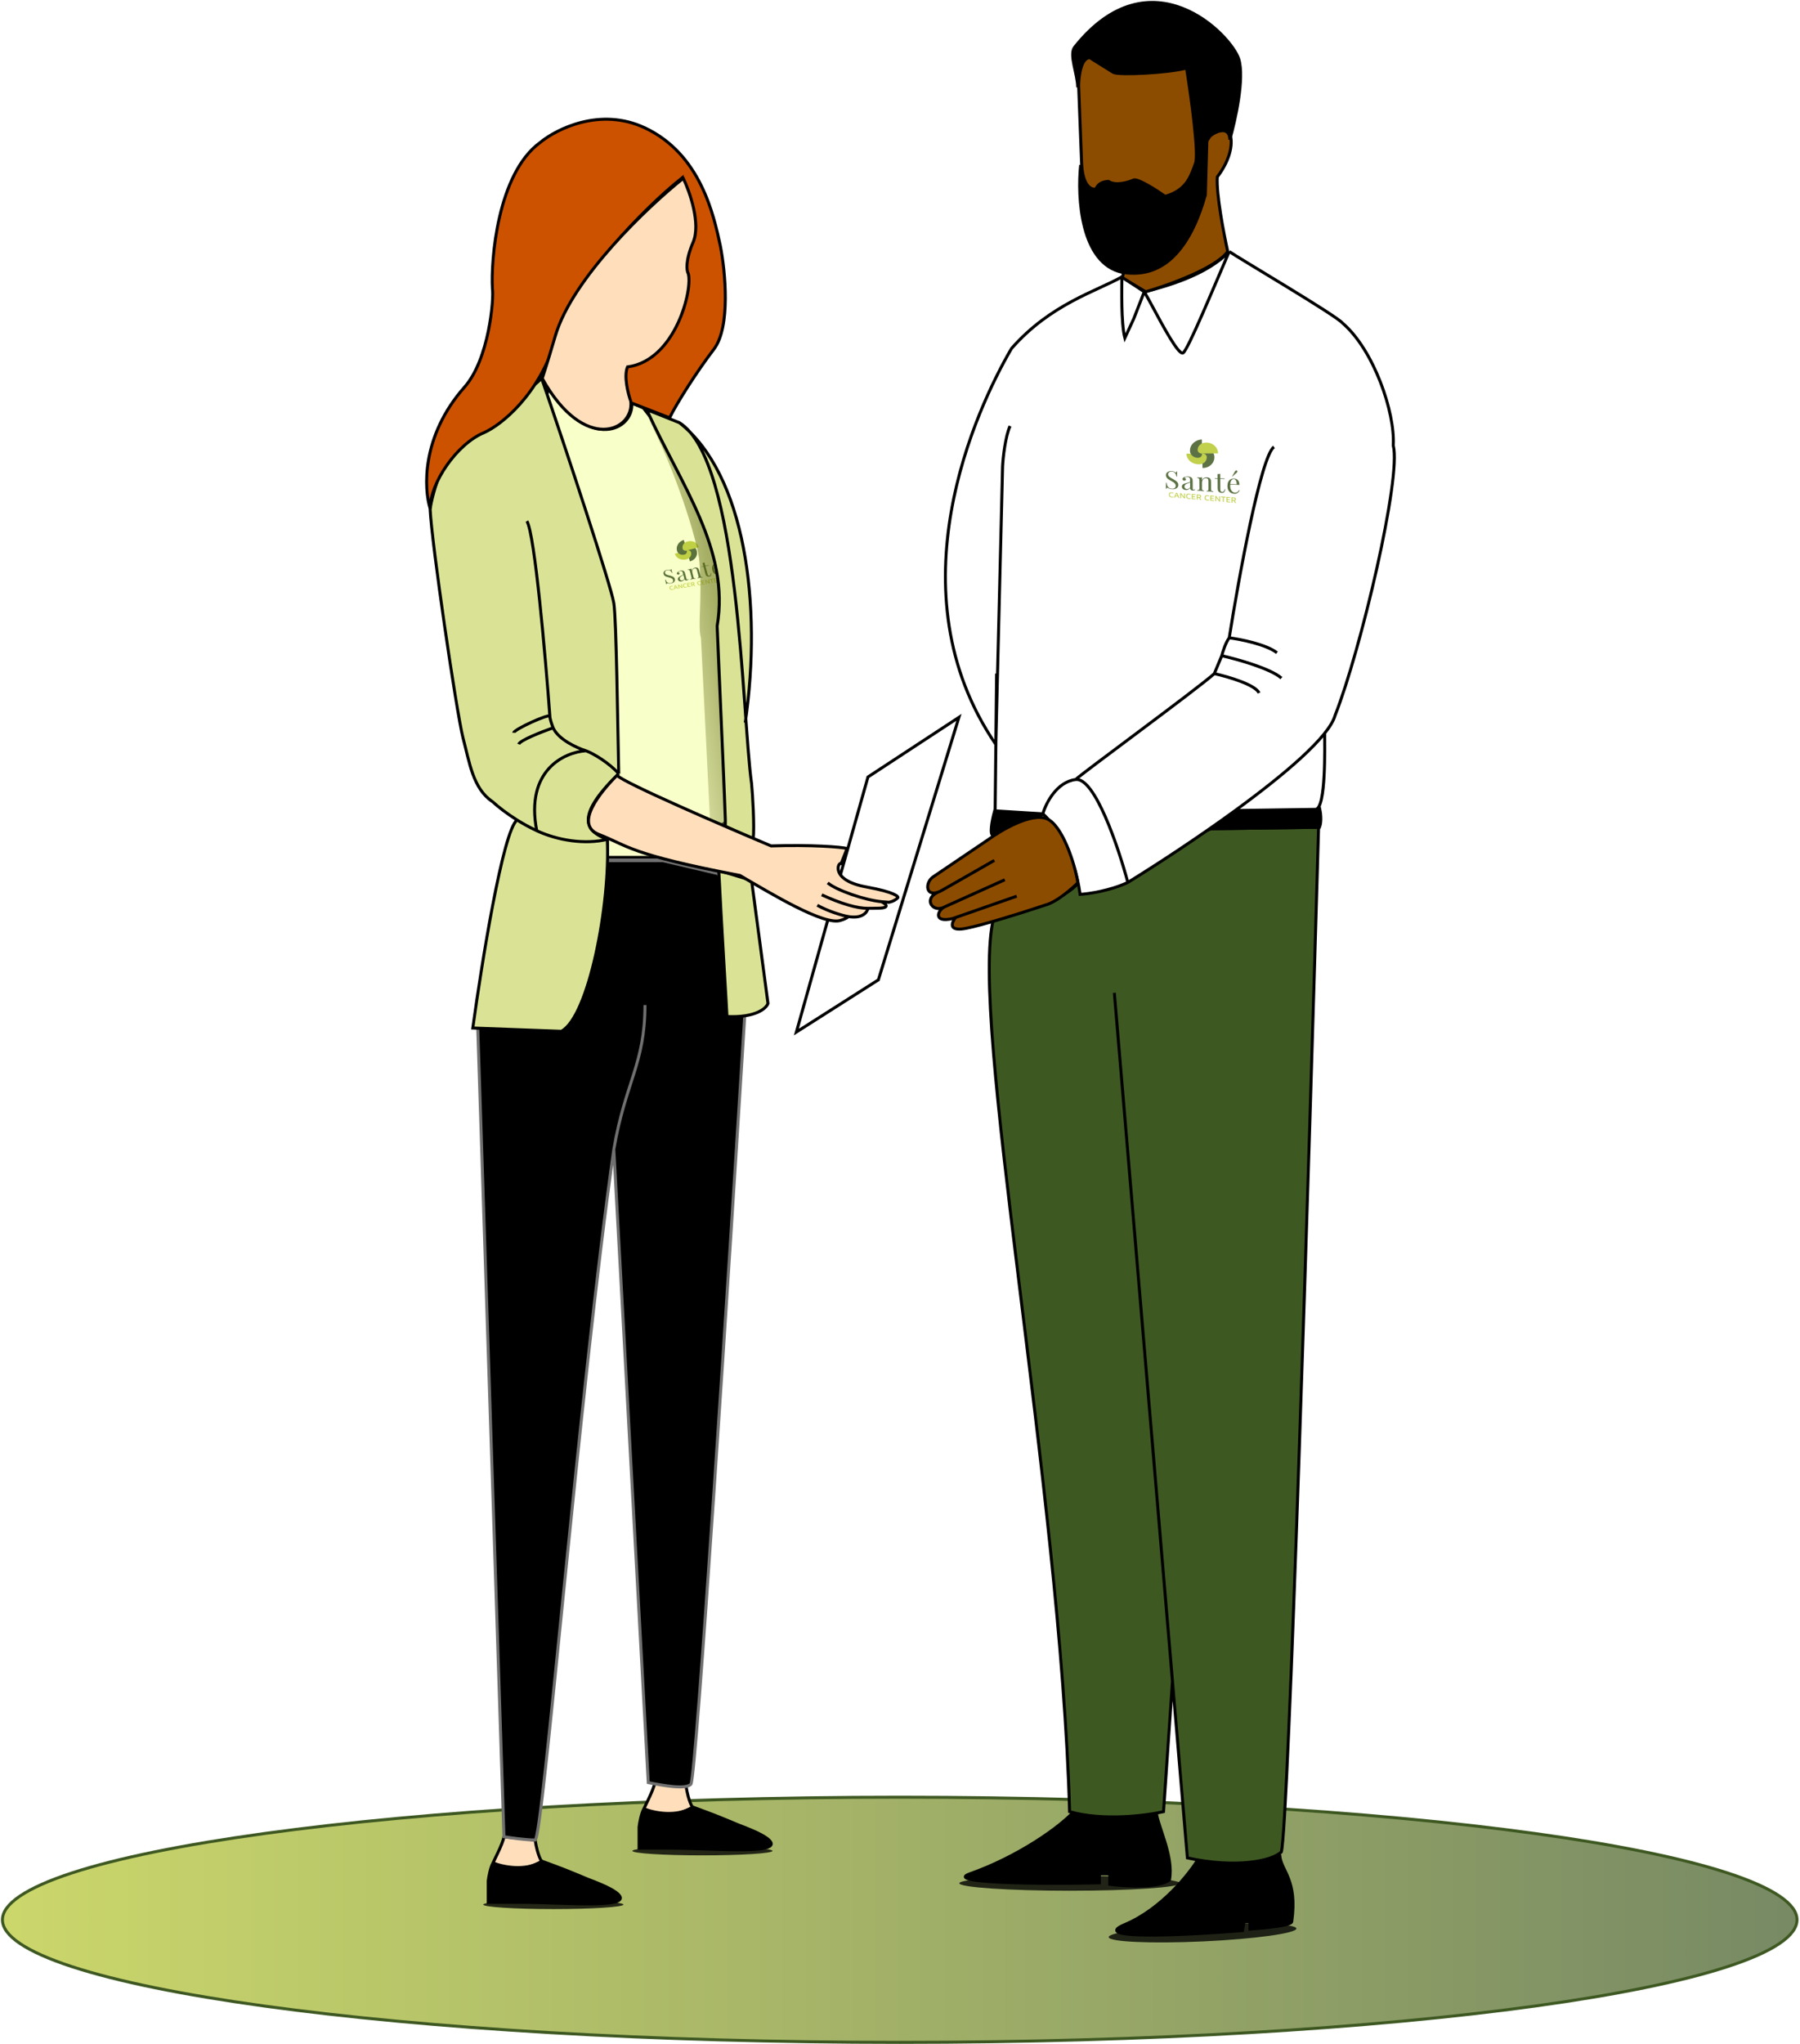 <?xml version="1.0" encoding="UTF-8"?> <svg xmlns="http://www.w3.org/2000/svg" width="740" height="840" viewBox="0 0 740 840" fill="none"><path d="M738.77 789C738.77 792.201 736.413 795.479 731.533 798.77C726.68 802.044 719.483 805.225 710.156 808.269C691.509 814.354 664.495 819.842 631.075 824.455C564.244 833.679 471.898 839.387 369.883 839.387C267.867 839.387 175.522 833.679 108.691 824.455C75.271 819.842 48.257 814.354 29.61 808.269C20.283 805.225 13.086 802.044 8.233 798.77C3.353 795.479 0.996 792.201 0.996 789C0.996 785.799 3.353 782.521 8.233 779.23C13.086 775.956 20.283 772.775 29.61 769.731C48.257 763.646 75.271 758.158 108.691 753.545C175.522 744.321 267.867 738.613 369.883 738.613C471.898 738.613 564.244 744.321 631.075 753.545C664.495 758.158 691.509 763.646 710.156 769.731C719.483 772.775 726.68 775.956 731.533 779.23C736.413 782.521 738.77 785.799 738.77 789Z" fill="url(#paint0_linear_321_115)" fill-opacity="0.7" stroke="#3E5822" stroke-width="1.226"></path><path d="M398.636 770.141C418.5 763.13 436.233 750.729 442.159 743.782C448.534 739.368 466.883 742.351 475.26 744.395C475.873 750.525 482.616 762.785 480.777 772.592C476.363 776.025 462.591 775.249 456.257 774.431L456.257 770.141H451.966L451.967 773.818C425.608 774.431 388.215 773.818 398.636 770.141Z" fill="black"></path><path d="M462.387 790.982C477.589 784.607 489.155 769.936 493.037 763.398L526.139 762.785C526.752 768.915 533.495 772.592 531.043 789.756C530.792 791.507 519.191 792.413 513.879 792.821V789.756H511.427L510.814 793.434C488.337 795.273 447.185 797.357 462.387 790.982Z" fill="black"></path><path d="M398.636 770.141C418.5 763.13 436.233 750.729 442.159 743.782C448.534 739.368 466.883 742.351 475.26 744.395C475.873 750.525 482.616 762.785 480.777 772.592C476.363 776.025 462.591 775.249 456.257 774.431L456.257 770.141H451.966L451.967 773.818C425.608 774.431 388.215 773.818 398.636 770.141Z" stroke="black" stroke-width="1.226"></path><path d="M462.387 790.982C477.589 784.607 489.155 769.936 493.037 763.398L526.139 762.785C526.752 768.915 533.495 772.592 531.043 789.756C530.792 791.507 519.191 792.413 513.879 792.821V789.756H511.427L510.814 793.434C488.337 795.273 447.185 797.357 462.387 790.982Z" stroke="black" stroke-width="1.226"></path><path d="M407.845 343.051C406.865 341.58 408.254 335.491 409.071 332.63L428.687 334.469C422.149 337.943 408.826 344.522 407.845 343.051Z" fill="#3E5822"></path><path d="M542.091 332.017C542.5 333.652 543.072 337.534 542.091 339.986C538.209 476.275 529.709 751.305 526.767 761.113C523.089 764.791 508.254 767.979 488.148 763.565L482.018 691.006L478.34 744.562C471.188 746.197 453.452 748.485 439.721 744.562C436.043 611.542 398.075 417.836 408.495 377.379C417.69 374.927 437.515 370.513 443.399 362.667L497.956 340.599L509.603 332.017H542.091Z" fill="#3E5822"></path><path d="M542.091 339.986C543.072 337.534 542.5 333.652 542.091 332.017H509.603L497.956 340.599M542.091 339.986L497.956 340.599M542.091 339.986C538.209 476.275 529.709 751.305 526.767 761.113C523.089 764.791 508.254 767.979 488.148 763.565L482.018 691.006M497.956 340.599L443.399 362.667C437.515 370.513 417.69 374.927 408.495 377.379C398.075 417.836 436.043 611.542 439.721 744.562C453.452 748.485 471.188 746.197 478.34 744.562L482.018 691.006M458.111 408.028L482.018 691.006M409.071 332.63C408.254 335.491 406.865 341.58 407.845 343.051C408.826 344.522 422.149 337.943 428.687 334.469L409.071 332.63Z" stroke="black" stroke-width="1.226"></path><path d="M408.22 343.051C407.239 341.58 408.629 335.491 409.446 332.63L429.062 334.469C422.524 337.943 409.201 344.522 408.22 343.051Z" fill="black"></path><path d="M542.466 339.986C543.447 337.534 542.875 333.652 542.466 332.017H509.978L498.331 340.599L542.466 339.986Z" fill="black"></path><path d="M408.22 343.051C407.239 341.58 408.629 335.491 409.446 332.63L429.062 334.469C422.524 337.943 409.201 344.522 408.22 343.051Z" stroke="black" stroke-width="1.226"></path><path d="M542.466 339.986C543.447 337.534 542.875 333.652 542.466 332.017H509.978L498.331 340.599L542.466 339.986Z" stroke="black" stroke-width="1.226"></path><path d="M444.049 367.571C441.597 349.426 432.811 337.943 428.724 334.469L409.108 333.243L409.421 304.479L409.385 305.944C366.385 242.944 401.385 167.944 415.851 143.215C431.885 124.944 450.792 119.717 461.213 113.791L470.408 119.921C478.786 117.878 496.031 113.178 505.349 103.37C508.781 105.822 549.484 129.729 551.936 132.794C564.809 143.828 573.595 169.574 572.778 183.059C576.211 196.3 559.292 267.653 548.871 294.011C548.278 296.12 546.785 298.608 544.58 301.372C544.581 306.9 545.192 332.017 540.902 332.63L507.801 333.115C492.112 344.543 475.255 355.534 463.665 362.667C456.309 366.099 447.523 367.366 444.049 367.571Z" fill="white"></path><path d="M428.724 334.469C432.811 337.943 441.597 349.426 444.049 367.571C447.523 367.366 456.309 366.099 463.665 362.667M428.724 334.469C429.95 330.178 434.364 321.351 442.21 320.37M428.724 334.469L409.108 333.243L409.721 276.848L409.385 305.944M463.665 362.667C459.783 348.159 450.057 319.389 442.21 320.37M463.665 362.667C475.255 355.534 492.112 344.543 507.801 333.115M442.21 320.37C444.662 317.918 492.476 282.977 499.219 276.848M499.219 276.848C504.736 278.074 516.137 281.384 517.609 284.816M499.219 276.848L502.284 269.492M502.284 269.492C508.618 270.922 522.39 274.763 526.803 278.687M502.284 269.492C502.692 267.857 503.877 264.097 505.349 262.136M505.349 262.136C510.048 262.749 520.551 264.833 524.964 268.266M505.349 262.136C509.231 237.616 518.344 187.596 523.738 183.672M505.349 103.37C508.781 105.822 549.484 129.729 551.936 132.794C564.809 143.828 573.595 169.574 572.778 183.059C576.211 196.3 559.292 267.653 548.871 294.011C546.383 302.857 528.068 318.35 507.801 333.115M505.349 103.37C499.219 117.469 488.307 144.073 486.346 145.054C484.504 145.975 478.165 134.097 473.826 126.051C472.388 123.386 471.171 121.141 470.408 119.921M505.349 103.37C496.031 113.178 478.786 117.878 470.408 119.921M470.408 119.921L461.213 113.791M470.408 119.921L466.117 130.955L462.439 138.924C460.804 132.59 461.213 118.205 461.213 113.791M461.213 113.791C450.792 119.717 431.885 124.944 415.851 143.215C401.385 167.944 366.385 242.944 409.385 305.944M415.238 175.09C413.277 179.504 412.378 187.963 412.173 191.641L409.385 305.944M507.801 333.115L540.902 332.63C545.193 332.017 544.58 306.884 544.58 301.367" stroke="black" stroke-width="1.226"></path><path d="M500.446 72.72C512.093 57.395 503.511 44.523 496.155 58.008C496.155 58.989 495.746 73.129 495.542 80.076C490.025 99.692 479.972 114.281 461.827 111.339C461.827 112.156 461.705 113.791 461.214 113.791C460.724 113.791 467.549 117.878 471.022 119.921C480.217 117.265 499.833 110.236 504.737 103.37C503.102 96.014 499.955 79.585 500.446 72.72Z" fill="#8C4C00"></path><path d="M491.864 66.59C493.335 62.667 490.025 38.801 488.186 27.359C481.321 29.32 460.601 30.424 458.149 29.198L448.341 23.068C444.418 23.558 443.438 31.445 443.438 35.328L444.663 67.203C445.154 77.011 448.954 78.237 450.793 77.624C451.284 75.172 454.267 74.559 455.697 74.559C458.64 76.521 463.871 74.968 466.118 73.946C468.08 73.456 475.518 78.237 478.991 80.689C488.186 78.237 490.025 71.494 491.864 66.59Z" fill="#8C4C00"></path><path d="M500.446 72.72C512.093 57.395 503.511 44.523 496.155 58.008C496.155 58.989 495.746 73.129 495.542 80.076C490.025 99.692 479.972 114.281 461.827 111.339C461.827 112.156 461.705 113.791 461.214 113.791C460.724 113.791 467.549 117.878 471.022 119.921C480.217 117.265 499.833 110.236 504.737 103.37C503.102 96.014 499.955 79.585 500.446 72.72Z" stroke="black" stroke-width="1.226"></path><path d="M491.864 66.59C493.335 62.667 490.025 38.801 488.186 27.359C481.321 29.32 460.601 30.424 458.149 29.198L448.341 23.068C444.418 23.558 443.438 31.445 443.438 35.328L444.663 67.203C445.154 77.011 448.954 78.237 450.793 77.624C451.284 75.172 454.267 74.559 455.697 74.559C458.64 76.521 463.871 74.968 466.118 73.946C468.08 73.456 475.518 78.237 478.991 80.689C488.186 78.237 490.025 71.494 491.864 66.59Z" stroke="black" stroke-width="1.226"></path><path d="M495.158 80.666C495.362 73.719 495.771 59.579 495.771 58.598C495.771 55.533 505.579 50.016 505.579 57.372C507.826 49.608 511.709 32.117 509.257 24.27C506.192 14.463 473.09 -19.865 441.827 19.366C439.375 22.431 443.053 30.4 443.053 35.917C443.053 32.035 444.034 24.148 447.957 23.657L457.765 29.787C460.217 31.013 480.936 29.91 487.802 27.948C489.641 39.391 492.951 63.257 491.48 67.18C489.641 72.084 487.802 78.827 478.607 81.279C475.133 78.827 467.696 74.046 465.734 74.536C463.486 75.558 458.255 77.111 455.313 75.149C453.883 75.149 450.899 75.762 450.409 78.214C448.57 78.827 444.77 77.601 444.279 67.793C442.849 81.026 444.279 108.379 461.443 111.929C479.588 114.871 489.641 100.282 495.158 80.666Z" fill="black" stroke="black" stroke-width="1.226"></path><g opacity="0.84"><path d="M496.016 184.762H495.942C495.041 184.775 494.3 185.454 494.313 186.268L494.35 192.328C497.065 192.402 499.262 190.427 499.249 187.897L499.237 187.687C499.237 186.021 497.793 184.725 496.016 184.762Z" fill="#3E5822"></path><path d="M496.118 187.947L496.131 187.897C496.118 187.083 495.39 186.392 494.477 186.404L487.738 186.453C487.763 188.835 489.984 190.797 492.7 190.822L492.909 190.834C494.699 190.872 496.143 189.576 496.118 187.947Z" fill="#B6C72C"></path><path d="M492.465 188.156H492.515C493.428 188.156 494.156 187.502 494.156 186.688L494.107 180.628C491.404 180.702 489.207 182.714 489.219 185.133L489.207 185.33C489.232 186.873 490.688 188.156 492.465 188.156Z" fill="#3E5822"></path><path d="M492.367 184.861V184.935C492.367 185.75 493.108 186.404 494.033 186.379L500.759 186.342C500.747 183.8 498.526 181.813 495.81 181.899H495.564C493.799 181.948 492.367 183.281 492.367 184.861Z" fill="#B6C72C"></path><path d="M481.666 204.423C481.296 204.398 481.012 204.287 480.839 204.102C480.629 203.904 480.543 203.645 480.543 203.312C480.543 202.966 480.629 202.707 480.802 202.547C481 202.399 481.271 202.337 481.641 202.361C481.752 202.374 481.876 202.399 481.999 202.411C482.123 202.46 482.258 202.51 482.382 202.571L482.357 202.855C482.258 202.793 482.147 202.744 482.012 202.707C481.901 202.67 481.814 202.658 481.703 202.633C481.53 202.633 481.37 202.645 481.271 202.682C481.16 202.719 481.061 202.806 481 202.892C480.95 203.016 480.938 203.164 480.926 203.336C480.926 203.522 480.963 203.657 481.037 203.781C481.086 203.892 481.172 203.978 481.283 204.04C481.395 204.102 481.518 204.139 481.703 204.126C481.826 204.163 481.913 204.139 482.024 204.126C482.16 204.126 482.271 204.065 482.357 204.028V204.348C482.308 204.361 482.234 204.398 482.16 204.41C482.049 204.398 481.999 204.435 481.901 204.435C481.826 204.435 481.728 204.423 481.666 204.423ZM482.641 204.484L483.517 202.534L483.949 202.559L484.838 204.669L484.443 204.645L483.641 202.695H483.789L483.036 204.521L482.641 204.484ZM483.073 203.954L483.196 203.694L484.307 203.793L484.332 204.052L483.073 203.954ZM485.183 204.694L485.171 202.658L485.554 202.682L486.899 204.435L486.813 204.608L486.8 202.781L487.158 202.818V204.867L486.825 204.842L485.443 203.053L485.541 202.905L485.566 204.743L485.183 204.694ZM488.738 205.04C488.355 205.003 488.096 204.892 487.899 204.706C487.726 204.509 487.627 204.237 487.615 203.892C487.627 203.534 487.713 203.262 487.899 203.114C488.071 202.942 488.343 202.892 488.725 202.917C488.861 202.929 488.985 202.954 489.096 202.966C489.207 203.003 489.343 203.077 489.441 203.102V203.411C489.343 203.361 489.207 203.299 489.12 203.262C488.985 203.238 488.886 203.213 488.762 203.213C488.602 203.201 488.466 203.201 488.355 203.25C488.244 203.287 488.158 203.374 488.108 203.46C488.059 203.571 488.022 203.744 488.034 203.917C488.034 204.114 488.059 204.262 488.121 204.386C488.158 204.472 488.232 204.571 488.368 204.657C488.466 204.694 488.614 204.719 488.8 204.768C488.911 204.756 489.022 204.756 489.108 204.756C489.219 204.731 489.355 204.706 489.454 204.657L489.466 204.966C489.38 204.99 489.306 205.015 489.219 205.015C489.145 205.027 489.071 205.04 488.997 205.052C488.911 205.052 488.824 205.04 488.738 205.04ZM489.947 205.114L489.935 203.04L491.465 203.164V203.46L490.305 203.374L490.318 203.966L491.317 204.04V204.348L490.305 204.262L490.33 204.879L491.478 204.978V205.262L489.947 205.114ZM492.008 205.299L491.996 203.213L493.02 203.287C493.28 203.312 493.452 203.386 493.588 203.509C493.699 203.608 493.773 203.793 493.773 203.978C493.773 204.102 493.761 204.188 493.724 204.287C493.65 204.361 493.6 204.447 493.502 204.497C493.403 204.534 493.292 204.558 493.168 204.571L493.218 204.472L493.921 205.484L493.428 205.435L492.774 204.435L492.959 204.583L492.391 204.534V205.348L492.008 205.299ZM492.366 204.25L492.934 204.299C493.082 204.311 493.181 204.299 493.28 204.25C493.354 204.188 493.366 204.114 493.378 203.991C493.366 203.867 493.354 203.781 493.28 203.707C493.23 203.633 493.131 203.608 492.983 203.596L492.379 203.546L492.366 204.25ZM496.353 205.718C495.982 205.669 495.723 205.583 495.526 205.361C495.328 205.175 495.229 204.892 495.242 204.521C495.242 204.163 495.328 203.892 495.526 203.744C495.711 203.571 495.97 203.497 496.353 203.534C496.464 203.546 496.599 203.559 496.723 203.596C496.846 203.645 496.945 203.682 497.068 203.756L497.056 204.04C496.957 203.991 496.846 203.929 496.723 203.892C496.624 203.867 496.501 203.842 496.402 203.83C496.242 203.805 496.093 203.83 495.97 203.867C495.859 203.917 495.785 204.003 495.723 204.114C495.674 204.2 495.649 204.373 495.637 204.558C495.649 204.768 495.674 204.916 495.736 205.04C495.785 205.126 495.871 205.237 495.995 205.311C496.093 205.373 496.242 205.385 496.427 205.435C496.525 205.41 496.624 205.422 496.748 205.422C496.859 205.41 496.957 205.373 497.081 205.299V205.62C497.019 205.657 496.92 205.669 496.859 205.694C496.772 205.706 496.673 205.706 496.612 205.731C496.525 205.718 496.451 205.718 496.353 205.718ZM497.574 205.792L497.537 203.657L499.08 203.781V204.089L497.932 204.003L497.957 204.62L498.932 204.694L498.944 204.99L497.945 204.916L497.932 205.533L499.092 205.644V205.928L497.574 205.792ZM499.635 205.978L499.623 203.83L499.993 203.855L501.326 205.694L501.24 205.879L501.228 203.954L501.585 203.991L501.61 206.15L501.252 206.126L499.87 204.25L499.981 204.102L499.993 206.015L499.635 205.978ZM502.733 206.237L502.721 204.398L501.968 204.336V204.015L503.844 204.163L503.856 204.484L503.103 204.423L503.116 206.286L502.733 206.237ZM504.227 206.385L504.214 204.2L505.757 204.324V204.62L504.609 204.546V205.163L505.609 205.262V205.558L504.609 205.484L504.621 206.126L505.757 206.224V206.521L504.227 206.385ZM506.3 206.558L506.288 204.361L507.3 204.435C507.559 204.46 507.744 204.534 507.88 204.657C508.003 204.78 508.077 204.953 508.077 205.175C508.077 205.286 508.04 205.385 508.015 205.484C507.954 205.57 507.892 205.644 507.793 205.706C507.707 205.755 507.596 205.78 507.46 205.78L507.485 205.669L508.201 206.718L507.707 206.693L507.065 205.644L507.25 205.805L506.67 205.755L506.683 206.595L506.3 206.558ZM506.67 205.459L507.213 205.509C507.374 205.521 507.485 205.496 507.571 205.447C507.633 205.385 507.67 205.299 507.658 205.151C507.67 205.04 507.645 204.953 507.583 204.867C507.522 204.805 507.423 204.768 507.275 204.756L506.67 204.706V205.459Z" fill="#B6C72C"></path><path d="M481.554 193.624C481.949 193.636 482.27 193.685 482.48 193.772C482.69 193.858 482.875 193.945 483.035 194.043C483.122 194.093 483.196 194.13 483.257 194.167C483.319 194.191 483.381 194.204 483.43 194.204C483.504 194.216 483.566 194.167 483.603 194.093C483.64 194.019 483.677 193.907 483.689 193.759H483.961C483.961 193.883 483.961 194.031 483.936 194.191C483.936 194.339 483.924 194.549 483.911 194.821C483.936 195.092 483.924 195.426 483.936 195.857L483.64 195.845C483.628 195.512 483.541 195.191 483.381 194.882C483.257 194.599 483.035 194.339 482.739 194.142C482.48 193.92 482.122 193.833 481.653 193.821C481.246 193.809 480.9 193.907 480.629 194.105C480.357 194.315 480.221 194.574 480.209 194.944C480.209 195.24 480.308 195.5 480.48 195.722C480.69 195.919 480.937 196.117 481.221 196.302C481.554 196.475 481.863 196.66 482.245 196.869C482.653 197.104 483.035 197.338 483.356 197.573C483.677 197.795 483.924 198.042 484.134 198.313C484.319 198.597 484.417 198.906 484.417 199.276C484.417 199.72 484.306 200.054 484.059 200.337C483.85 200.609 483.529 200.794 483.159 200.942C482.751 201.053 482.344 201.09 481.875 201.053C481.468 201.029 481.122 200.992 480.851 200.881C480.629 200.794 480.406 200.683 480.246 200.597C480.061 200.486 479.925 200.449 479.839 200.436C479.765 200.436 479.691 200.473 479.666 200.547C479.629 200.609 479.617 200.72 479.592 200.868L479.32 200.856C479.32 200.72 479.32 200.547 479.32 200.35C479.345 200.165 479.32 199.906 479.333 199.609C479.345 199.301 479.345 198.918 479.345 198.437H479.629C479.641 198.856 479.728 199.239 479.876 199.597C480.024 199.955 480.246 200.251 480.567 200.473C480.851 200.683 481.283 200.831 481.801 200.856C482.06 200.868 482.295 200.843 482.554 200.782C482.776 200.695 482.986 200.547 483.134 200.374C483.257 200.177 483.344 199.918 483.344 199.597C483.356 199.325 483.27 199.079 483.097 198.856C482.949 198.647 482.739 198.437 482.455 198.239C482.171 198.042 481.85 197.844 481.455 197.635C481.085 197.425 480.727 197.215 480.394 197.005C480.073 196.783 479.814 196.549 479.617 196.265C479.419 195.981 479.32 195.66 479.333 195.29C479.333 194.882 479.419 194.562 479.641 194.327C479.839 194.068 480.123 193.895 480.456 193.784C480.777 193.661 481.172 193.611 481.554 193.624ZM487.49 201.387C487.17 201.362 486.873 201.3 486.639 201.177C486.392 201.041 486.207 200.868 486.084 200.671C485.96 200.461 485.874 200.226 485.874 199.98C485.898 199.683 485.972 199.424 486.145 199.264C486.306 199.054 486.515 198.931 486.775 198.832C487.021 198.733 487.281 198.634 487.552 198.573C487.861 198.523 488.12 198.449 488.391 198.4C488.638 198.326 488.848 198.264 489.008 198.165C489.157 198.079 489.243 197.968 489.255 197.795V197.153C489.255 196.857 489.194 196.623 489.095 196.462C488.996 196.302 488.86 196.191 488.7 196.141C488.515 196.067 488.33 196.043 488.132 196.03C487.922 196.018 487.713 196.043 487.478 196.067C487.256 196.104 487.071 196.203 486.947 196.351C487.096 196.388 487.231 196.45 487.342 196.573C487.441 196.697 487.515 196.82 487.515 197.005C487.515 197.178 487.453 197.314 487.318 197.425C487.194 197.511 487.021 197.548 486.824 197.536C486.59 197.511 486.429 197.45 486.306 197.326C486.207 197.19 486.145 197.042 486.145 196.882C486.133 196.697 486.195 196.561 486.293 196.45C486.404 196.351 486.528 196.252 486.688 196.154C486.886 196.055 487.108 195.969 487.404 195.919C487.7 195.845 488.033 195.82 488.391 195.82C488.725 195.833 489.008 195.894 489.243 195.981C489.477 196.043 489.663 196.154 489.811 196.277C490.033 196.462 490.156 196.684 490.243 196.931C490.292 197.178 490.317 197.462 490.329 197.807L490.341 200.745C490.341 200.93 490.366 201.053 490.44 201.14C490.502 201.201 490.601 201.263 490.724 201.288C490.786 201.288 490.897 201.275 490.983 201.238C491.057 201.214 491.131 201.14 491.242 201.078L491.39 201.288C491.23 201.387 491.07 201.473 490.909 201.535C490.749 201.596 490.564 201.621 490.292 201.596C490.082 201.584 489.885 201.535 489.724 201.448C489.564 201.362 489.465 201.263 489.391 201.103C489.305 200.967 489.28 200.794 489.268 200.584C489.046 200.881 488.786 201.078 488.49 201.226C488.206 201.362 487.861 201.411 487.49 201.387ZM487.91 200.979C488.182 201.016 488.428 200.979 488.651 200.843C488.885 200.732 489.07 200.535 489.28 200.288L489.268 198.227C489.169 198.35 489.021 198.437 488.848 198.499C488.638 198.56 488.453 198.647 488.243 198.721C488.021 198.77 487.824 198.856 487.614 198.955C487.416 199.042 487.256 199.177 487.145 199.338C487.021 199.511 486.947 199.733 486.935 200.004C486.947 200.288 487.034 200.523 487.219 200.683C487.379 200.856 487.626 200.979 487.91 200.979ZM496.179 196.178C496.475 196.203 496.734 196.24 496.932 196.326C497.129 196.413 497.314 196.524 497.45 196.66C497.598 196.82 497.722 197.005 497.771 197.215C497.845 197.45 497.857 197.746 497.87 198.116L497.882 201.053C497.882 201.362 497.956 201.596 498.08 201.72C498.24 201.843 498.487 201.905 498.808 201.93V202.164C498.684 202.127 498.45 202.115 498.178 202.078C497.907 202.041 497.623 202.016 497.376 201.991C497.117 201.979 496.845 201.979 496.574 201.967C496.352 201.967 496.142 201.942 496.031 201.942V201.72C496.315 201.744 496.525 201.707 496.623 201.609C496.759 201.51 496.808 201.3 496.796 200.992V197.832C496.784 197.598 496.771 197.4 496.734 197.19C496.697 197.005 496.586 196.832 496.438 196.721C496.315 196.598 496.117 196.536 495.796 196.524C495.475 196.512 495.179 196.573 494.932 196.721C494.686 196.882 494.476 197.116 494.352 197.425C494.204 197.696 494.155 198.042 494.155 198.4V200.806C494.155 201.103 494.229 201.325 494.34 201.424C494.476 201.559 494.673 201.621 494.957 201.646V201.88C494.834 201.855 494.649 201.843 494.389 201.806C494.13 201.757 493.883 201.732 493.624 201.72C493.34 201.695 493.069 201.695 492.797 201.695C492.514 201.683 492.304 201.67 492.18 201.67V201.436C492.476 201.436 492.736 201.436 492.884 201.325C493.007 201.238 493.081 201.029 493.094 200.732L493.069 197.375C493.057 197.03 492.995 196.795 492.847 196.635C492.736 196.487 492.501 196.388 492.143 196.376V196.154C492.402 196.178 492.649 196.203 492.871 196.215C493.106 196.228 493.34 196.215 493.538 196.228C493.76 196.178 493.97 196.166 494.143 196.129L494.155 197.4C494.352 196.919 494.624 196.598 494.994 196.425C495.364 196.228 495.772 196.166 496.179 196.178ZM501.646 194.722V196.598L503.423 196.672V196.907L501.659 196.82L501.683 201.164C501.683 201.522 501.733 201.781 501.881 201.905C502.017 202.09 502.202 202.152 502.449 202.164C502.695 202.189 502.893 202.127 503.053 201.954C503.251 201.781 503.386 201.473 503.522 201.053L503.757 201.103C503.658 201.547 503.535 201.917 503.288 202.201C503.066 202.485 502.708 202.596 502.202 202.559C501.943 202.534 501.72 202.497 501.548 202.423C501.362 202.337 501.214 202.238 501.066 202.115C500.906 201.93 500.782 201.72 500.684 201.473C500.647 201.238 500.597 200.918 500.597 200.523L500.573 196.771L499.425 196.721V196.499L500.573 196.536L500.56 194.833C500.77 194.845 500.955 194.833 501.14 194.821C501.313 194.796 501.474 194.771 501.646 194.722ZM507.299 196.66C507.99 196.697 508.558 196.919 508.953 197.363C509.323 197.795 509.533 198.437 509.533 199.313L505.299 199.116V198.894L508.41 199.042C508.422 198.659 508.385 198.313 508.298 197.993C508.212 197.672 508.076 197.4 507.904 197.203C507.743 196.993 507.521 196.894 507.249 196.882C506.867 196.869 506.546 197.042 506.262 197.363C506.003 197.696 505.83 198.276 505.768 199.029L505.818 199.079C505.793 199.19 505.768 199.301 505.768 199.461C505.756 199.585 505.768 199.733 505.756 199.856C505.768 200.387 505.867 200.843 506.04 201.226C506.225 201.609 506.447 201.893 506.719 202.127C507.027 202.324 507.323 202.448 507.607 202.473C507.842 202.485 508.089 202.46 508.286 202.399C508.521 202.324 508.706 202.201 508.891 202.065C509.076 201.905 509.236 201.683 509.372 201.411L509.607 201.51C509.508 201.769 509.372 202.004 509.187 202.226C508.99 202.46 508.718 202.633 508.434 202.769C508.126 202.917 507.78 202.942 507.373 202.917C506.793 202.88 506.311 202.732 505.892 202.46C505.485 202.176 505.164 201.806 504.942 201.362C504.719 200.905 504.608 200.374 504.608 199.794C504.608 199.14 504.707 198.548 504.917 198.091C505.139 197.622 505.472 197.24 505.867 197.018C506.274 196.771 506.743 196.647 507.299 196.66ZM508.533 193.439C508.644 193.5 508.693 193.611 508.706 193.735C508.73 193.846 508.669 193.994 508.558 194.154C508.434 194.29 508.286 194.426 508.101 194.562C507.916 194.722 507.731 194.882 507.496 195.068C507.262 195.277 506.978 195.524 506.657 195.845L506.534 195.734C506.756 195.351 506.978 195.031 507.114 194.784C507.274 194.5 507.385 194.29 507.496 194.093C507.595 193.87 507.706 193.722 507.829 193.587C507.953 193.426 508.076 193.34 508.2 193.34C508.323 193.327 508.459 193.352 508.533 193.439Z" fill="#3E5822"></path></g><path d="M356.826 319.331L345.792 358.562L327.402 424.153L361.117 402.698L394.219 294.811L356.826 319.331Z" fill="white" stroke="black" stroke-width="1.226"></path><path d="M222.684 764.977C222.684 764.977 221.067 762.954 219.987 756.212L207.178 754.864C206.728 758.01 202.458 765.651 202.458 766.325C200.436 770.37 215.672 769.291 222.684 764.977Z" fill="#FFDEBB" stroke="black" stroke-width="1.226"></path><path d="M214.186 781.831C231.939 781.831 262.712 784.854 253.288 777.786C250.592 775.764 245.198 773.663 241.827 772.393L241.827 772.393C232.121 768.348 232.121 768.348 222.95 764.977C215.939 769.291 206.545 767.224 202.725 765.651C201.646 767.269 200.927 771.269 200.703 773.067V781.831H210.141H214.186Z" fill="black" stroke="black" stroke-width="1.226"></path><path d="M284.711 742.729C284.711 742.729 283.095 740.706 282.014 733.965L269.205 732.616C268.755 735.762 264.486 743.403 264.486 744.077C262.463 748.122 277.699 747.044 284.711 742.729Z" fill="#FFDEBB" stroke="black" stroke-width="1.226"></path><path d="M276.213 759.583C293.967 759.583 324.739 762.606 315.316 755.538C312.619 753.516 307.226 751.415 303.855 750.145L303.855 750.145C294.148 746.1 294.148 746.1 284.978 742.729C277.966 747.043 268.573 744.976 264.752 743.403C263.674 745.021 262.955 749.021 262.73 750.819V759.583H272.168H276.213Z" fill="black" stroke="black" stroke-width="1.226"></path><path d="M272.572 353.728L295.494 359.122L306.281 415.753C299.764 520.7 286.191 731.133 284.033 733.29C281.876 735.448 273.247 733.964 266.505 732.616L252.347 472.384C237.818 574.411 223.109 756.212 219.987 756.212C216.211 756.212 209.874 755.313 207.177 754.864L196.39 421.82L230.099 423.169C243.043 414.539 246.954 373.504 247.628 353.728H272.572Z" fill="black"></path><path d="M265.156 413.056C265.156 437.326 257.066 444.742 252.347 472.384M252.347 472.384C237.818 574.411 223.109 756.212 219.987 756.212C216.211 756.212 209.874 755.313 207.177 754.864L196.39 421.82L230.099 423.169C243.043 414.539 246.954 373.504 247.628 353.728H272.572L295.494 359.122L306.281 415.753C299.764 520.7 286.191 731.133 284.033 733.29C281.876 735.448 273.247 733.964 266.505 732.616L252.347 472.384Z" stroke="#707070" stroke-width="1.226"></path><path d="M225.383 159.565C242.237 185.184 260.44 177.094 259.766 165.633L264.485 167.655L285.385 194.622L300.891 241.141L300.216 288.333V336.874L273.924 352.38H249.653L250.327 245.186L224.034 166.981L225.383 159.565Z" fill="#F9FFC8" stroke="black" stroke-width="1.226"></path><g opacity="0.84"><path d="M283.389 224.658L283.333 224.672C282.652 224.858 282.224 225.518 282.393 226.133L283.61 230.719C285.682 230.242 286.96 228.315 286.454 226.4L286.404 226.243C286.077 224.98 284.729 224.281 283.389 224.658Z" fill="#3E5822"></path><path d="M284.088 227.052L284.087 227.012C283.918 226.397 283.231 226.016 282.541 226.204L277.443 227.563C277.929 229.364 279.998 230.416 282.061 229.902L282.222 229.87C283.586 229.547 284.426 228.282 284.088 227.052Z" fill="#B6C72C"></path><path d="M281.36 227.927L281.398 227.918C282.09 227.738 282.513 227.1 282.354 226.482L281.128 221.899C279.094 222.485 277.823 224.441 278.307 226.272L278.336 226.424C278.658 227.589 280.013 228.276 281.36 227.927Z" fill="#3E5822"></path><path d="M280.636 225.449L280.651 225.505C280.81 226.123 281.5 226.473 282.197 226.273L287.288 224.926C286.78 223.001 284.706 221.931 282.665 222.529L282.478 222.577C281.15 222.961 280.326 224.252 280.636 225.449Z" fill="#B6C72C"></path><path d="M276.366 242.374C276.08 242.428 275.843 242.4 275.676 242.293C275.478 242.185 275.362 242.005 275.297 241.753C275.229 241.491 275.244 241.277 275.343 241.122C275.464 240.971 275.657 240.871 275.943 240.817C276.03 240.804 276.128 240.799 276.224 240.784C276.327 240.797 276.44 240.808 276.545 240.831L276.582 241.051C276.495 241.023 276.402 241.008 276.291 241.006C276.2 241 276.132 241.008 276.043 241.011C275.912 241.044 275.793 241.085 275.725 241.133C275.648 241.183 275.59 241.267 275.561 241.345C275.547 241.448 275.567 241.563 275.592 241.696C275.628 241.837 275.683 241.932 275.763 242.011C275.822 242.086 275.905 242.134 276.001 242.159C276.097 242.184 276.198 242.188 276.336 242.142C276.437 242.146 276.497 242.111 276.579 242.08C276.682 242.053 276.754 241.984 276.812 241.939L276.875 242.183C276.84 242.202 276.791 242.244 276.738 242.268C276.651 242.281 276.621 242.318 276.546 242.338C276.49 242.352 276.413 242.362 276.366 242.374ZM277.117 242.23L277.399 240.58L277.731 240.514L278.818 241.939L278.514 241.998L277.524 240.677L277.636 240.648L277.424 242.18L277.117 242.23ZM277.34 241.743L277.383 241.522L278.244 241.379L278.314 241.571L277.34 241.743ZM279.085 241.89L278.676 240.349L278.971 240.293L280.335 241.357L280.303 241.505L279.935 240.123L280.214 240.081L280.616 241.634L280.358 241.681L278.96 240.595L279.005 240.464L279.385 241.853L279.085 241.89ZM281.847 241.455C281.55 241.502 281.332 241.469 281.146 241.367C280.976 241.251 280.848 241.065 280.771 240.805C280.71 240.532 280.722 240.309 280.833 240.16C280.93 239.995 281.126 239.905 281.421 239.848C281.527 239.831 281.625 239.826 281.712 239.813C281.803 239.82 281.92 239.849 282 239.848L282.061 240.082C281.976 240.064 281.861 240.044 281.788 240.033C281.681 240.041 281.601 240.042 281.507 240.066C281.383 240.088 281.281 240.114 281.206 240.174C281.129 240.224 281.081 240.306 281.06 240.381C281.044 240.475 281.05 240.613 281.094 240.742C281.132 240.891 281.18 240.999 281.251 241.08C281.296 241.138 281.371 241.199 281.491 241.238C281.573 241.246 281.691 241.236 281.841 241.237C281.922 241.206 282.006 241.184 282.072 241.167C282.151 241.127 282.249 241.081 282.315 241.025L282.384 241.256C282.324 241.292 282.272 241.325 282.207 241.342C282.153 241.366 282.1 241.39 282.046 241.414C281.98 241.43 281.912 241.438 281.847 241.455ZM282.778 241.274L282.362 239.705L283.546 239.498L283.604 239.723L282.708 239.885L282.834 240.331L283.606 240.191L283.667 240.425L282.883 240.558L283.022 241.021L283.912 240.871L283.967 241.086L282.778 241.274ZM284.377 241.01L283.958 239.432L284.749 239.287C284.951 239.255 285.096 239.277 285.223 239.344C285.327 239.397 285.419 239.523 285.455 239.663C285.48 239.757 285.487 239.824 285.479 239.907C285.437 239.977 285.416 240.052 285.351 240.109C285.284 240.157 285.204 240.197 285.113 240.231L285.131 240.146L285.863 240.775L285.479 240.835L284.787 240.205L284.957 240.281L284.517 240.355L284.676 240.972L284.377 241.01ZM284.442 240.145L284.882 240.071C284.997 240.051 285.069 240.022 285.134 239.966C285.179 239.904 285.173 239.846 285.158 239.75C285.125 239.659 285.099 239.596 285.028 239.554C284.976 239.508 284.896 239.508 284.782 239.528L284.314 239.609L284.442 240.145ZM287.752 240.476C287.461 240.511 287.248 240.497 287.055 240.367C286.869 240.265 286.738 240.07 286.675 239.787C286.605 239.515 286.617 239.293 286.738 239.142C286.844 238.974 287.026 238.867 287.323 238.82C287.41 238.808 287.515 238.791 287.616 238.794C287.719 238.808 287.801 238.816 287.909 238.848L287.956 239.066C287.871 239.048 287.775 239.023 287.674 239.019C287.594 239.02 287.496 239.025 287.419 239.035C287.292 239.048 287.185 239.096 287.099 239.148C287.024 239.207 286.985 239.287 286.96 239.383C286.94 239.459 286.955 239.594 286.982 239.737C287.032 239.894 287.08 240.001 287.151 240.083C287.205 240.138 287.293 240.206 287.401 240.238C287.488 240.265 287.602 240.245 287.752 240.246C287.822 240.208 287.899 240.198 287.993 240.174C288.075 240.143 288.142 240.096 288.221 240.015L288.284 240.258C288.245 240.299 288.172 240.327 288.13 240.358C288.067 240.384 287.993 240.404 287.951 240.435C287.883 240.442 287.827 240.457 287.752 240.476ZM288.692 240.293L288.246 238.682L289.439 238.472L289.5 238.706L288.613 238.866L288.752 239.329L289.506 239.194L289.573 239.416L288.801 239.556L288.913 240.026L289.814 239.883L289.87 240.098L288.692 240.293ZM290.291 240.029L289.86 238.403L290.146 238.349L291.517 239.482L291.488 239.639L291.101 238.182L291.379 238.14L291.821 239.772L291.545 239.824L290.13 238.673L290.185 238.539L290.569 239.987L290.291 240.029ZM292.69 239.618L292.32 238.226L291.737 238.327L291.674 238.084L293.125 237.828L293.197 238.069L292.614 238.17L292.989 239.58L292.69 239.618ZM293.851 239.437L293.413 237.784L294.606 237.575L294.664 237.799L293.78 237.968L293.901 238.436L294.678 238.315L294.736 238.539L293.964 238.679L294.099 239.163L294.979 239.015L295.037 239.24L293.851 239.437ZM295.456 239.161L295.016 237.499L295.797 237.356C295.999 237.324 296.154 237.344 296.281 237.411C296.398 237.48 296.488 237.597 296.532 237.765C296.554 237.849 296.545 237.931 296.546 238.011C296.516 238.089 296.484 238.157 296.421 238.223C296.365 238.277 296.286 238.318 296.183 238.344L296.18 238.255L296.928 238.91L296.549 238.988L295.857 238.319L296.029 238.404L295.579 238.481L295.753 239.114L295.456 239.161ZM295.521 238.256L295.943 238.187C296.067 238.165 296.146 238.124 296.202 238.07C296.236 238.011 296.247 237.938 296.209 237.829C296.197 237.742 296.161 237.681 296.097 237.628C296.038 237.593 295.956 237.585 295.842 237.604L295.374 237.685L295.521 238.256Z" fill="#B6C72C"></path><path d="M274.163 234.211C274.465 234.143 274.718 234.117 274.894 234.142C275.07 234.166 275.227 234.195 275.368 234.239C275.443 234.259 275.507 234.273 275.561 234.289C275.612 234.295 275.662 234.292 275.699 234.283C275.758 234.278 275.795 234.228 275.808 234.165C275.822 234.101 275.828 234.01 275.808 233.895L276.014 233.842C276.038 233.935 276.067 234.048 276.08 234.174C276.109 234.286 276.141 234.448 276.185 234.656C276.257 234.857 276.313 235.112 276.407 235.437L276.18 235.486C276.105 235.236 275.977 235.009 275.795 234.807C275.646 234.616 275.426 234.463 275.163 234.371C274.923 234.254 274.635 234.259 274.277 234.341C273.966 234.412 273.723 234.554 273.556 234.757C273.392 234.97 273.34 235.193 273.403 235.476C273.461 235.7 273.587 235.877 273.761 236.012C273.959 236.12 274.185 236.222 274.436 236.306C274.723 236.372 274.993 236.452 275.324 236.536C275.679 236.633 276.015 236.736 276.304 236.851C276.591 236.956 276.826 237.095 277.038 237.26C277.234 237.439 277.37 237.653 277.442 237.934C277.529 238.27 277.511 238.545 277.379 238.808C277.273 239.055 277.066 239.259 276.815 239.443C276.528 239.607 276.227 239.715 275.864 239.779C275.55 239.841 275.281 239.88 275.054 239.849C274.868 239.827 274.678 239.787 274.539 239.753C274.377 239.705 274.267 239.703 274.199 239.711C274.143 239.726 274.094 239.768 274.09 239.829C274.074 239.883 274.087 239.97 274.097 240.087L273.889 240.131C273.862 240.028 273.828 239.897 273.789 239.747C273.772 239.602 273.702 239.41 273.654 239.184C273.602 238.947 273.527 238.657 273.433 238.292L273.648 238.237C273.74 238.552 273.88 238.825 274.063 239.068C274.245 239.31 274.472 239.491 274.758 239.596C275.015 239.7 275.371 239.727 275.769 239.644C275.968 239.603 276.141 239.538 276.325 239.44C276.477 239.331 276.606 239.178 276.685 239.018C276.74 238.844 276.754 238.631 276.691 238.387C276.647 238.179 276.534 238.009 276.359 237.875C276.206 237.745 276.005 237.627 275.752 237.533C275.498 237.439 275.216 237.352 274.875 237.27C274.554 237.184 274.241 237.095 273.947 237.002C273.661 236.896 273.418 236.769 273.213 236.593C273.007 236.416 272.87 236.193 272.806 235.909C272.727 235.601 272.729 235.341 272.852 235.119C272.95 234.884 273.132 234.698 273.362 234.548C273.581 234.391 273.871 234.277 274.163 234.211ZM280.185 238.931C279.937 238.975 279.701 238.986 279.499 238.939C279.285 238.884 279.111 238.789 278.979 238.664C278.844 238.529 278.732 238.368 278.684 238.181C278.645 237.952 278.65 237.741 278.749 237.585C278.83 237.395 278.965 237.26 279.142 237.135C279.31 237.011 279.487 236.886 279.68 236.786C279.905 236.688 280.086 236.581 280.283 236.49C280.455 236.386 280.602 236.298 280.704 236.191C280.8 236.097 280.843 235.996 280.819 235.862L280.693 235.376C280.635 235.151 280.542 234.986 280.436 234.884C280.329 234.781 280.205 234.724 280.073 234.718C279.919 234.698 279.773 234.716 279.621 234.745C279.46 234.777 279.306 234.837 279.133 234.901C278.972 234.973 278.851 235.084 278.786 235.22C278.906 235.22 279.021 235.24 279.129 235.311C279.228 235.386 279.309 235.465 279.345 235.605C279.379 235.736 279.359 235.851 279.277 235.962C279.201 236.051 279.077 236.113 278.925 236.143C278.743 236.17 278.609 236.155 278.491 236.085C278.39 236.002 278.314 235.902 278.282 235.78C278.237 235.642 278.257 235.527 278.31 235.424C278.375 235.327 278.449 235.228 278.551 235.122C278.681 235.008 278.833 234.899 279.048 234.804C279.258 234.689 279.505 234.605 279.777 234.535C280.032 234.479 280.259 234.47 280.454 234.49C280.643 234.49 280.806 234.538 280.942 234.603C281.147 234.7 281.284 234.844 281.398 235.014C281.483 235.191 281.558 235.402 281.635 235.661L282.22 237.885C282.257 238.025 282.3 238.114 282.373 238.165C282.432 238.2 282.519 238.227 282.617 238.222C282.664 238.209 282.745 238.178 282.804 238.133C282.855 238.1 282.897 238.029 282.969 237.961L283.122 238.091C283.02 238.197 282.915 238.294 282.806 238.372C282.696 238.451 282.561 238.506 282.35 238.54C282.189 238.572 282.029 238.573 281.891 238.539C281.752 238.505 281.658 238.45 281.57 238.343C281.478 238.257 281.426 238.131 281.375 237.974C281.265 238.242 281.107 238.443 280.912 238.613C280.723 238.771 280.471 238.877 280.185 238.931ZM280.424 238.54C280.637 238.514 280.816 238.438 280.958 238.291C281.114 238.161 281.216 237.975 281.326 237.747L280.913 236.187C280.862 236.3 280.767 236.395 280.648 236.475C280.501 236.563 280.378 236.665 280.233 236.762C280.075 236.843 279.942 236.948 279.802 237.064C279.669 237.168 279.574 237.302 279.522 237.446C279.462 237.601 279.449 237.784 279.493 237.992C279.558 238.205 279.67 238.365 279.842 238.451C279.997 238.55 280.208 238.595 280.424 238.54ZM285.749 233.279C285.979 233.24 286.183 233.217 286.349 233.244C286.516 233.27 286.678 233.318 286.807 233.395C286.951 233.487 287.081 233.603 287.16 233.753C287.262 233.916 287.329 234.138 287.411 234.416L287.996 236.64C288.057 236.874 288.159 237.037 288.277 237.106C288.423 237.168 288.622 237.167 288.87 237.123L288.916 237.3C288.815 237.296 288.635 237.333 288.422 237.358C288.209 237.383 287.989 237.42 287.797 237.45C287.598 237.492 287.392 237.545 287.184 237.589C287.016 237.632 286.852 237.655 286.768 237.677L286.724 237.508C286.944 237.471 287.096 237.402 287.151 237.308C287.235 237.206 287.231 237.038 287.161 236.806L286.542 234.411C286.486 234.236 286.438 234.089 286.369 233.937C286.305 233.804 286.186 233.695 286.052 233.64C285.935 233.57 285.773 233.562 285.527 233.616C285.282 233.67 285.069 233.774 284.911 233.935C284.756 234.105 284.643 234.324 284.609 234.582C284.55 234.817 284.581 235.088 284.651 235.36L285.123 237.184C285.181 237.408 285.281 237.562 285.384 237.615C285.514 237.692 285.676 237.7 285.896 237.663L285.942 237.84C285.843 237.846 285.701 237.873 285.497 237.896C285.291 237.909 285.099 237.939 284.9 237.98C284.68 238.017 284.474 238.07 284.268 238.124C284.051 238.17 283.889 238.202 283.796 238.226L283.75 238.048C283.974 237.99 284.171 237.939 284.261 237.826C284.338 237.736 284.353 237.563 284.304 237.336L283.627 234.796C283.55 234.537 283.457 234.371 283.313 234.279C283.2 234.188 283.003 234.159 282.729 234.22L282.686 234.052C282.887 234.02 283.079 233.99 283.25 233.956C283.43 233.919 283.605 233.864 283.757 233.834C283.916 233.753 284.073 233.703 284.196 233.641L284.455 234.602C284.51 234.198 284.653 233.902 284.9 233.698C285.142 233.476 285.438 233.35 285.749 233.279ZM289.608 231.103L289.976 232.525L291.337 232.232L291.383 232.41L290.029 232.691L290.899 235.979C290.97 236.25 291.058 236.437 291.194 236.501C291.334 236.615 291.486 236.625 291.675 236.586C291.867 236.557 292.005 236.471 292.093 236.309C292.208 236.139 292.251 235.878 292.271 235.534L292.459 235.525C292.471 235.881 292.45 236.186 292.319 236.45C292.206 236.708 291.957 236.863 291.566 236.934C291.365 236.966 291.189 236.982 291.043 236.959C290.886 236.93 290.755 236.884 290.618 236.82C290.46 236.711 290.325 236.576 290.202 236.409C290.128 236.238 290.028 236.005 289.95 235.705L289.196 232.866L288.316 233.054L288.273 232.886L289.15 232.689L288.806 231.4C288.968 231.368 289.106 231.323 289.244 231.277C289.37 231.224 289.487 231.174 289.608 231.103ZM294.272 231.463C294.803 231.355 295.277 231.412 295.664 231.672C296.029 231.927 296.314 232.372 296.486 233.036L293.238 233.717L293.195 233.548L295.581 233.05C295.516 232.758 295.42 232.503 295.291 232.277C295.163 232.051 295.007 231.872 294.837 231.756C294.674 231.628 294.487 231.597 294.278 231.641C293.986 231.707 293.777 231.901 293.624 232.199C293.493 232.503 293.476 232.976 293.577 233.559L293.624 233.587C293.627 233.676 293.63 233.765 293.662 233.887C293.677 233.982 293.715 234.092 293.73 234.188C293.843 234.588 294.008 234.915 294.214 235.171C294.429 235.425 294.653 235.596 294.905 235.721C295.177 235.81 295.426 235.845 295.646 235.808C295.826 235.772 296.009 235.705 296.146 235.619C296.309 235.517 296.425 235.387 296.539 235.248C296.648 235.09 296.726 234.89 296.776 234.658L296.973 234.687C296.949 234.902 296.892 235.107 296.795 235.311C296.691 235.528 296.519 235.712 296.331 235.871C296.126 236.043 295.869 236.13 295.556 236.191C295.109 236.277 294.715 236.259 294.343 236.135C293.979 236 293.663 235.782 293.408 235.489C293.15 235.187 292.961 234.806 292.848 234.367C292.719 233.871 292.678 233.402 292.748 233.015C292.824 232.616 293.002 232.261 293.257 232.015C293.518 231.748 293.849 231.563 294.272 231.463ZM294.576 228.779C294.672 228.804 294.731 228.879 294.765 228.97C294.805 229.049 294.788 229.174 294.735 229.317C294.668 229.444 294.582 229.576 294.469 229.715C294.36 229.873 294.251 230.031 294.11 230.217C293.973 230.423 293.806 230.665 293.626 230.971L293.511 230.911C293.604 230.578 293.709 230.291 293.764 230.077C293.83 229.831 293.873 229.65 293.918 229.478C293.95 229.291 294.005 229.157 294.072 229.03C294.134 228.884 294.21 228.794 294.304 228.77C294.395 228.736 294.503 228.728 294.576 228.779Z" fill="#3E5822"></path></g><g filter="url(#filter0_f_321_115)"><path d="M264.27 167.921C264.574 168.457 264.876 168.999 265.177 169.545L299.21 230.446L297.984 338.946L291.854 336.494L288.176 262.322C286.705 256.437 288.789 248.223 287.563 231.059C287.085 223.398 277.607 192.13 265.177 169.545L264.27 167.921Z" fill="url(#paint1_linear_321_115)" fill-opacity="0.5"></path></g><path d="M222.686 155.52C218.113 159.79 205.831 169.813 195.044 175.746C181.561 183.161 176.77 207.949 176.842 209.454C177.516 223.612 187.628 292.378 190.325 303.165C193.022 313.278 194.37 324.065 202.46 329.458C204.84 331.634 208.347 334.369 212.573 337.006C206.788 341.426 198.028 395.84 194.371 422.495L230.776 423.843C242.102 417.91 251.002 371.257 249.653 344.964C242.911 342.267 234.147 337.548 254.372 317.997C253.923 297.771 253.428 254.894 252.349 247.883C251.271 240.871 232.271 183.386 222.686 155.52Z" fill="#DAE395"></path><path d="M265.834 168.329C279.991 199.342 300.216 226.039 294.823 257.321C295.946 282.94 298.194 334.717 298.194 336.874V339.571L309.655 344.964C310.194 339.571 309.43 326.537 308.981 322.042C308.13 315.946 307.429 306.54 306.619 295.342C312.842 250.064 306.858 200.816 283.762 177.68C282.373 176.035 280.893 174.703 279.317 173.723L265.834 168.329Z" fill="#DAE395"></path><path d="M315.723 412.382L308.981 361.819L295.497 357.773C296.396 376.426 298.868 416.697 298.868 417.775C310.734 418.315 315.048 414.404 315.723 412.382Z" fill="#DAE395"></path><path d="M249.653 344.964C242.911 342.267 234.147 337.548 254.372 317.997M249.653 344.964C240.394 347.208 229.142 345.36 220.663 341.409M249.653 344.964C251.002 371.257 242.102 417.91 230.776 423.843L194.371 422.495C198.028 395.84 206.788 341.426 212.573 337.006M254.372 317.997C250.597 313.682 244.035 309.682 240.888 308.559M254.372 317.997C253.923 297.771 253.428 254.894 252.349 247.883C251.271 240.871 232.271 183.386 222.686 155.52C218.113 159.79 205.831 169.813 195.044 175.746C181.561 183.161 176.77 207.949 176.842 209.454C177.516 223.612 187.628 292.378 190.325 303.165C193.022 313.278 194.37 324.065 202.46 329.458C204.84 331.634 208.347 334.369 212.573 337.006M240.888 308.559C232.124 309.11 215.809 316.452 220.663 341.409M240.888 308.559C237.293 307.435 229.562 303.974 227.405 299.12M220.663 341.409C217.774 340.063 215.05 338.551 212.573 337.006M227.405 299.12C222.91 300.693 213.787 304.244 213.247 305.862M227.405 299.12C226.955 297.996 226.057 295.479 226.057 294.401M226.057 294.401C226.057 293.052 211.225 299.794 211.225 301.143M226.057 294.401C224.259 269.906 219.854 219.567 216.618 214.174M279.317 173.723C304.262 189.229 304.936 293.052 308.981 322.042C309.43 326.537 310.194 339.571 309.655 344.964L298.194 339.571C298.194 340.02 298.194 339.031 298.194 336.874C298.194 334.717 295.946 282.94 294.823 257.321C300.216 226.039 279.991 199.342 265.834 168.329L279.317 173.723ZM279.317 173.723C306.385 195 313.385 248.5 306.385 297M308.981 361.819L315.723 412.382C315.048 414.404 310.734 418.315 298.868 417.775C298.868 416.697 296.396 376.426 295.497 357.773L308.981 361.819Z" stroke="black" stroke-width="1.226"></path><path d="M228.751 138.666C235.763 114.935 265.363 85.143 279.97 73.457L257.048 150.987C255.43 154.762 257.273 161.999 258.396 165.145L275.269 171.7C278.415 165.408 286.442 152.74 293.454 143.571C300.465 134.402 298.173 111.435 296.15 101.098L296.15 101.098C293.454 88.513 288.06 63.344 265.138 52.557C246.8 43.928 228.733 53.007 221.991 58.625C204.462 71.434 201.765 107.166 202.44 118.627C203.114 122.672 201.091 147.616 190.979 159.077C172.977 179.48 174.349 201.101 176.821 208.967C176.821 198.719 187.626 182.487 199.087 177.768C206.054 174.622 221.74 162.397 228.751 138.666Z" fill="#CC5200" stroke="black" stroke-width="1.226"></path><path d="M228.315 137.991C235.326 114.26 266.293 84.956 280.901 73.27C283.597 78.888 288.182 92.012 284.946 99.563C281.71 107.114 282.249 111.249 282.923 112.373C284.945 118.44 277.935 148.104 257.979 150.801C256.361 154.576 258.203 161.812 259.327 164.958C260.675 177.094 240.18 186.531 222.921 155.52C223.324 154.346 224.624 150.485 228.315 137.991Z" fill="#FFDEBB" stroke="black" stroke-width="1.226"></path><path d="M246.225 342.941C235.862 338.911 246.674 325.638 253.641 318.671C256.877 321.907 297.237 339.346 317.013 347.661C333.194 347.121 346.226 348.08 348.248 348.754L345.796 354.884C344.448 354.21 341.284 361.818 356.116 364.515C367.981 366.672 369.539 368.534 369.09 368.983C367.49 370.554 365.412 370.822 365.412 370.822C364.515 370.764 363.477 370.681 362.347 370.571C364.186 371.472 366.392 373.274 360.508 373.274C359.066 373.274 357.883 373.298 356.83 373.312C356.419 375.222 354.243 377.586 348.861 376.717C347.88 377.51 346.409 378.021 345.796 378.178C339.324 380.875 316.564 366.987 304.204 359.796C258.36 351.032 258.36 347.661 246.225 342.941Z" fill="#FFDEBB"></path><path d="M340.279 362.853C343.957 365.918 355.492 369.904 362.347 370.571M362.347 370.571C363.477 370.681 364.515 370.764 365.412 370.822C365.412 370.822 367.49 370.554 369.09 368.983C369.539 368.534 367.981 366.672 356.116 364.515C341.284 361.818 344.448 354.21 345.796 354.884L348.248 348.754C346.226 348.08 333.194 347.121 317.013 347.661C297.237 339.346 256.877 321.907 253.641 318.671C246.674 325.638 235.862 338.911 246.225 342.941C258.36 347.661 258.36 351.032 304.204 359.796C316.564 366.987 339.324 380.875 345.796 378.178C346.409 378.021 347.88 377.51 348.861 376.717M362.347 370.571C364.186 371.472 366.392 373.274 360.508 373.274C359.066 373.274 357.883 373.298 356.83 373.312M337.827 367.757C345.796 371.435 352.511 373.373 356.83 373.312M356.83 373.312C356.419 375.222 354.243 377.586 348.861 376.717M335.988 372.048C340.349 374.471 346.218 376.29 348.861 376.717" stroke="black" stroke-width="1.226"></path><g filter="url(#filter1_f_321_115)"><ellipse cx="227.487" cy="782.754" rx="28.811" ry="1.839" fill="black" fill-opacity="0.79"></ellipse></g><g filter="url(#filter2_f_321_115)"><ellipse cx="288.787" cy="760.686" rx="28.811" ry="1.839" fill="black" fill-opacity="0.79"></ellipse></g><g filter="url(#filter3_f_321_115)"><ellipse cx="439.756" cy="773.986" rx="45.362" ry="3.065" fill="black" fill-opacity="0.79"></ellipse></g><g filter="url(#filter4_f_321_115)"><ellipse cx="494.377" cy="794.365" rx="38.619" ry="3.526" transform="rotate(-2.632 494.377 794.365)" fill="black" fill-opacity="0.79"></ellipse></g><path d="M383.654 360.351L406.335 345.026C411.648 341.144 423.867 333.992 430.242 336.444C436.617 338.896 441.889 354.834 443.115 362.803C441.153 364.764 434.533 370.772 429.629 371.998C424.084 373.846 414.704 376.854 406.948 379.058C401.843 380.508 397.442 381.611 395.301 381.806C389.907 382.296 391.419 378.864 392.849 377.087L391.623 377.515C383.936 379.323 385.214 374.669 387.863 372.972C383.269 374.988 379.655 369.411 385.493 366.722C380.411 368.463 380.337 362.562 383.654 360.351Z" fill="#8C4C00"></path><path d="M408.787 353.608L387.332 365.868C386.659 366.253 386.046 366.533 385.493 366.722M385.493 366.722C380.411 368.463 380.337 362.562 383.654 360.351L406.335 345.026C411.648 341.144 423.867 333.992 430.242 336.444C436.617 338.896 441.889 354.834 443.115 362.803C441.153 364.764 434.533 370.772 429.629 371.998C424.084 373.846 414.704 376.854 406.948 379.058C401.843 380.508 397.442 381.611 395.301 381.806C389.907 382.296 391.419 378.864 392.849 377.087M385.493 366.722C379.363 369.546 383.654 375.553 388.558 372.611M388.558 372.611L413.078 361.577M388.558 372.611C385.493 373.837 383.287 379.476 391.623 377.515L392.849 377.087M417.982 368.32L392.849 377.087" stroke="black" stroke-width="1.226"></path><defs><filter id="filter0_f_321_115" x="259.366" y="163.017" width="44.749" height="180.833" filterUnits="userSpaceOnUse" color-interpolation-filters="sRGB"><feFlood flood-opacity="0" result="BackgroundImageFix"></feFlood><feBlend mode="normal" in="SourceGraphic" in2="BackgroundImageFix" result="shape"></feBlend><feGaussianBlur stdDeviation="2.452" result="effect1_foregroundBlur_321_115"></feGaussianBlur></filter><filter id="filter1_f_321_115" x="196.224" y="778.463" width="62.525" height="8.582" filterUnits="userSpaceOnUse" color-interpolation-filters="sRGB"><feFlood flood-opacity="0" result="BackgroundImageFix"></feFlood><feBlend mode="normal" in="SourceGraphic" in2="BackgroundImageFix" result="shape"></feBlend><feGaussianBlur stdDeviation="1.226" result="effect1_foregroundBlur_321_115"></feGaussianBlur></filter><filter id="filter2_f_321_115" x="257.525" y="756.395" width="62.525" height="8.582" filterUnits="userSpaceOnUse" color-interpolation-filters="sRGB"><feFlood flood-opacity="0" result="BackgroundImageFix"></feFlood><feBlend mode="normal" in="SourceGraphic" in2="BackgroundImageFix" result="shape"></feBlend><feGaussianBlur stdDeviation="1.226" result="effect1_foregroundBlur_321_115"></feGaussianBlur></filter><filter id="filter3_f_321_115" x="391.943" y="768.469" width="95.627" height="11.034" filterUnits="userSpaceOnUse" color-interpolation-filters="sRGB"><feFlood flood-opacity="0" result="BackgroundImageFix"></feFlood><feBlend mode="normal" in="SourceGraphic" in2="BackgroundImageFix" result="shape"></feBlend><feGaussianBlur stdDeviation="1.226" result="effect1_foregroundBlur_321_115"></feGaussianBlur></filter><filter id="filter4_f_321_115" x="453.345" y="787.969" width="82.06" height="12.793" filterUnits="userSpaceOnUse" color-interpolation-filters="sRGB"><feFlood flood-opacity="0" result="BackgroundImageFix"></feFlood><feBlend mode="normal" in="SourceGraphic" in2="BackgroundImageFix" result="shape"></feBlend><feGaussianBlur stdDeviation="1.226" result="effect1_foregroundBlur_321_115"></feGaussianBlur></filter><linearGradient id="paint0_linear_321_115" x1="0.383" y1="789" x2="739.383" y2="789" gradientUnits="userSpaceOnUse"><stop stop-color="#B6C72C"></stop><stop offset="1" stop-color="#3E5822"></stop></linearGradient><linearGradient id="paint1_linear_321_115" x1="294.919" y1="251.288" x2="262.431" y2="256.805" gradientUnits="userSpaceOnUse"><stop stop-color="#535E00"></stop><stop offset="1" stop-color="#F9FFC8"></stop></linearGradient></defs></svg> 